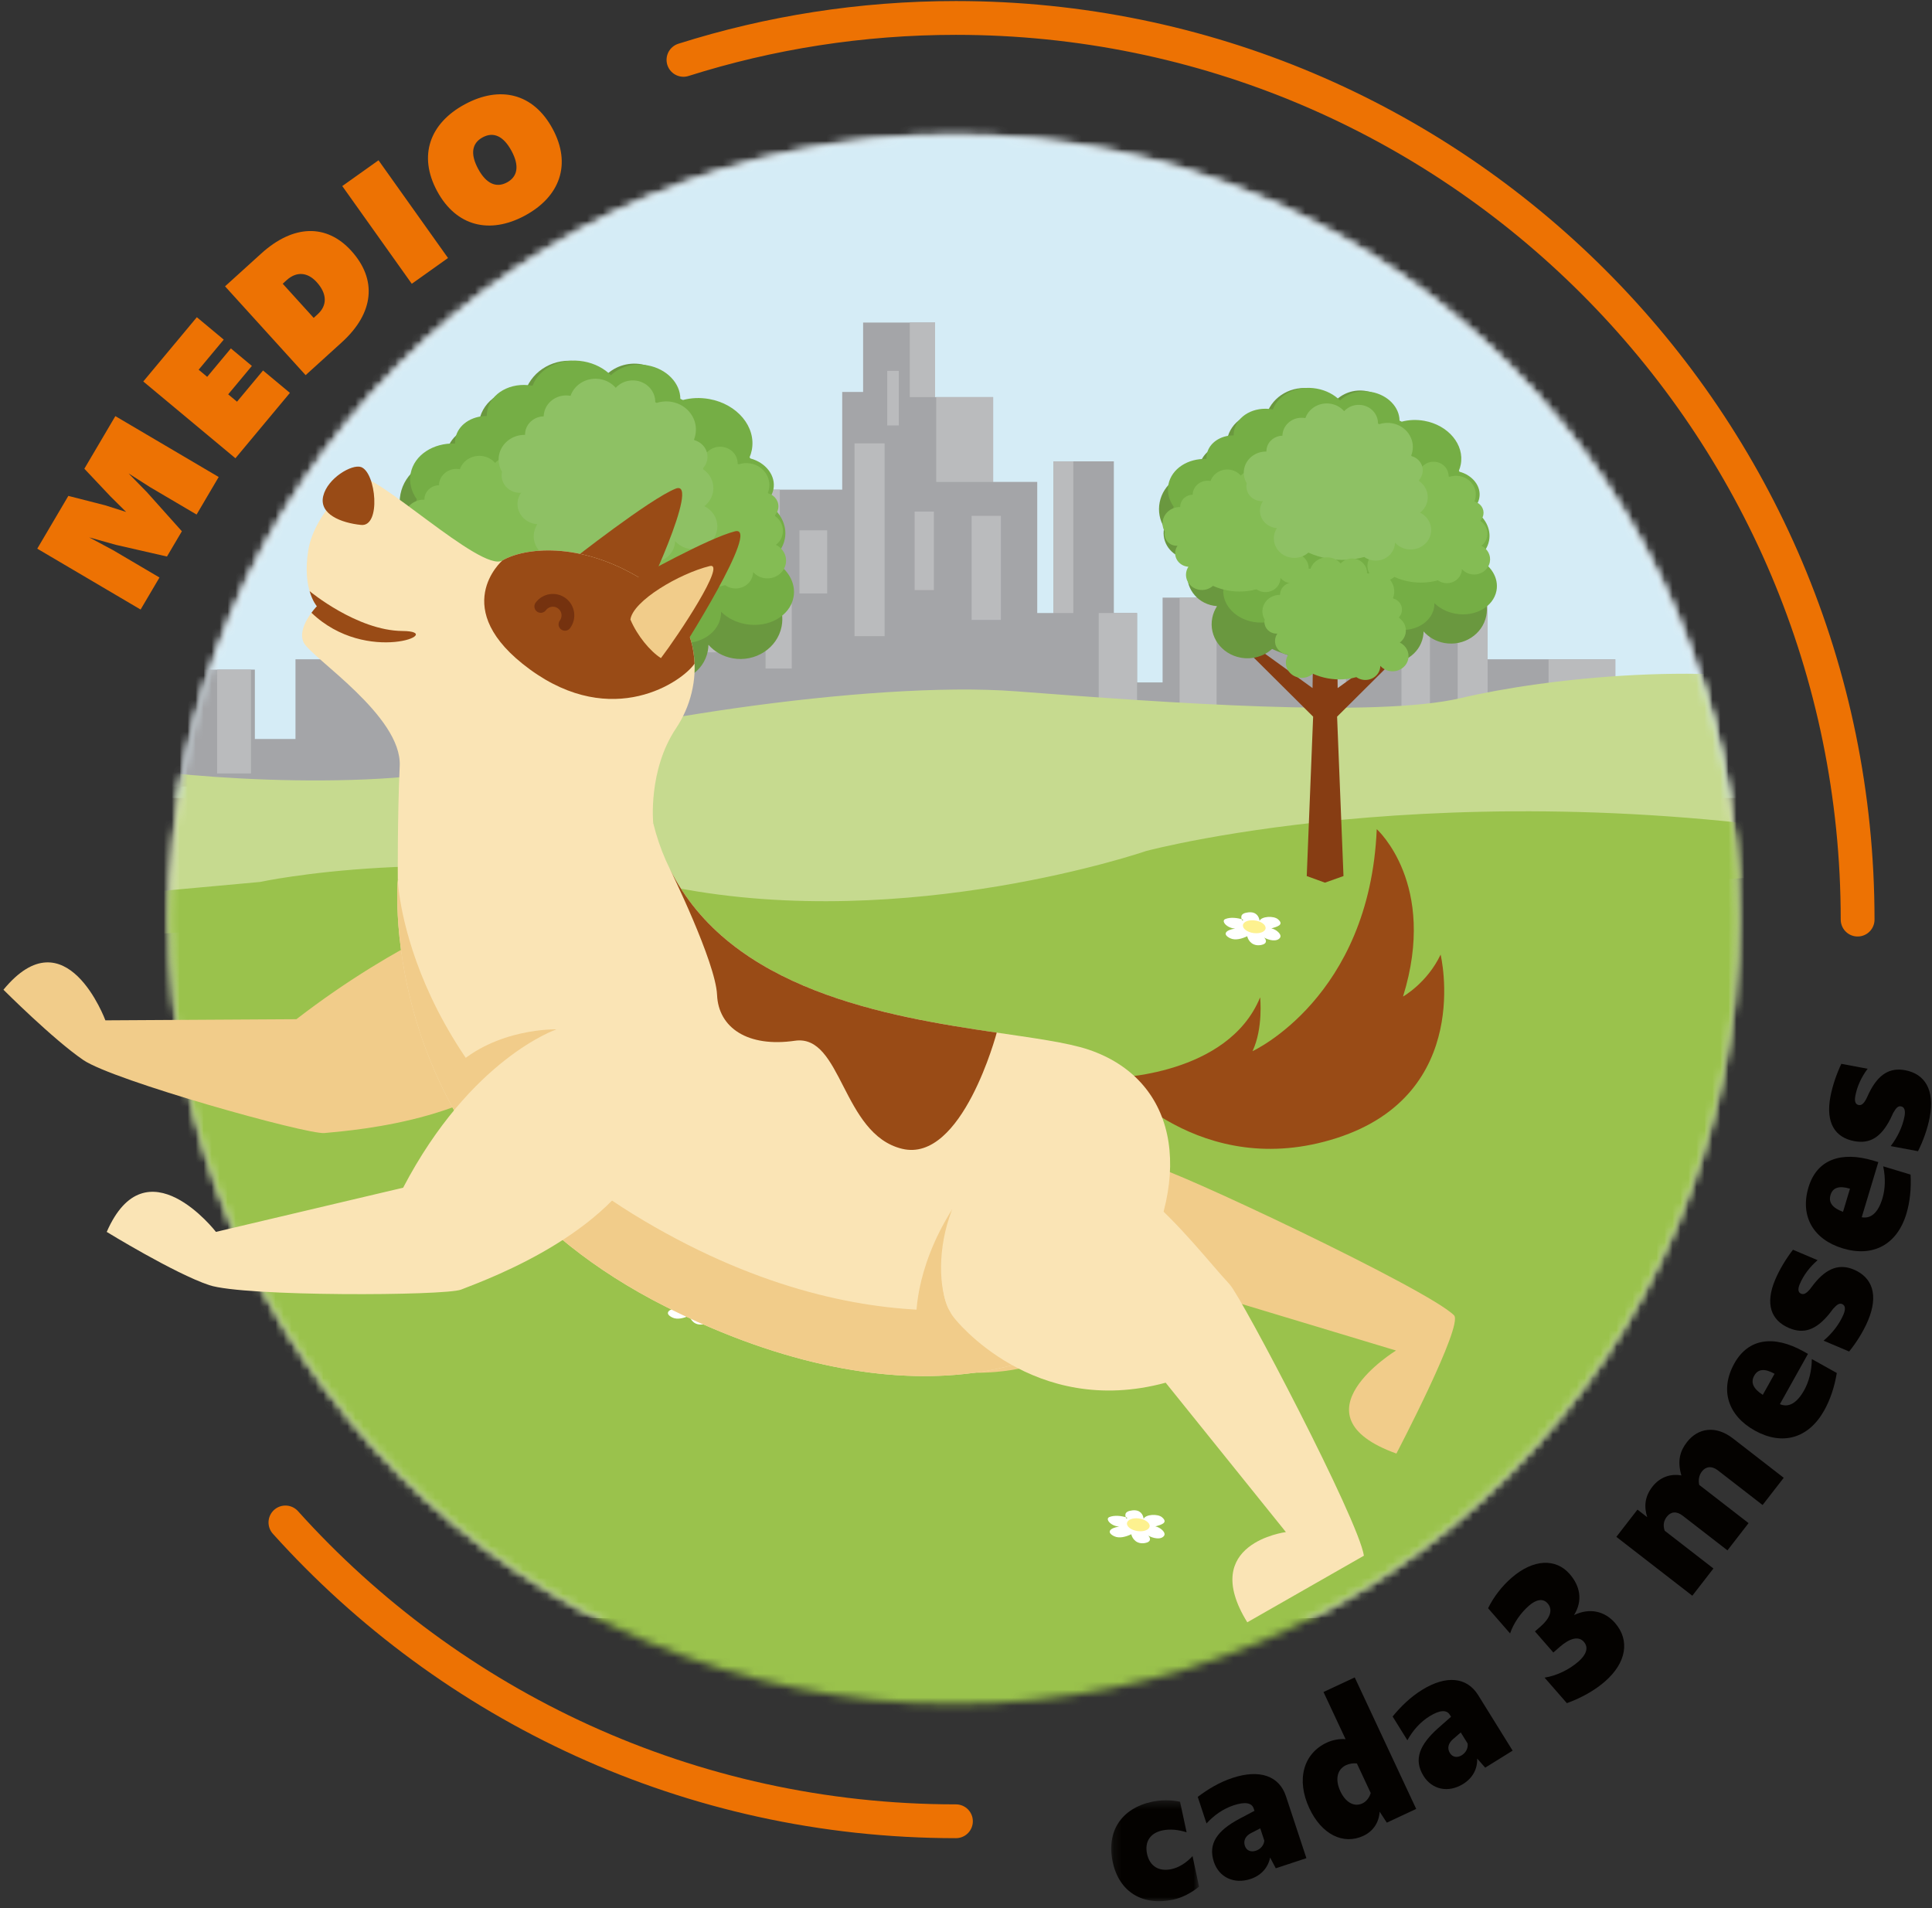 <svg height="239" viewBox="0 0 242 239" width="242" xmlns="http://www.w3.org/2000/svg" xmlns:xlink="http://www.w3.org/1999/xlink"><rect x="0" y="0" width="242" height="239" fill="#333333" stroke="none"/><mask id="a" fill="#fff"><path d="m98.509.783c54.266 0 98.258 43.992 98.258 98.258 0 54.267-43.992 98.258-98.258 98.258s-98.258-43.991-98.258-98.258c0-54.266 43.992-98.258 98.258-98.258z" fill="#fff" fill-rule="evenodd"/></mask><mask id="b" fill="#fff"><path d="m.19.357h11.003v12.643h-11.003z" fill="#fff" fill-rule="evenodd"/></mask><g fill="none" fill-rule="evenodd" transform="translate(-33 2)"><path d="m248.166 113.191c0 52.83-42.827 95.657-95.657 95.657-52.831 0-95.658-42.827-95.658-95.657s42.827-95.657 95.658-95.657c52.83 0 95.657 42.827 95.657 95.657" fill="#fff"/><g transform="translate(54 14.15)"><path d="m-26.681 186.542h258.693v-258.692h-258.693z" fill="#fff" mask="url(#a)"/><path d="m-31.317 83.811h272.165v-118.343h-272.165z" fill="#d5ecf6" mask="url(#a)"/><path d="m16.012 66.435h5.525v-2.737h1.454v-3.541h5.671v3.541h5.089v3.864h3.49v-14.811h10.904v6.761h5.089v7.567h2.908v-4.025h1.599v-11.431h12.941v3.542h3.054v-9.981h10.759v-12.234h2.617v-8.694h9.015v8.694.643h7.27v10.625h5.525v16.421h2.035v-18.996h7.561v18.996h2.908v8.693h3.199v-10.625h8.433v-11.59h14.54v16.742h2.617v-3.863h7.561v-2.899h7.56v9.338h15.994v9.659h4.653v6.279h-186.11v-14.65h11.05v8.692h5.089z" fill="#a4a5a8" mask="url(#a)"/><g fill="#babbbd"><path d="m92.956 33.593h3.171v-9.337h-3.171z" mask="url(#a)"/><path d="m96.267 44.218h7.13v-10.625h-7.13z" mask="url(#a)"/><path d="m86.039 63.532h3.763v-24.145h-3.763z" mask="url(#a)"/><path d="m73.735 55.165h2.944v-9.981h-2.944z" mask="url(#a)"/><path d="m65.004 65.561h5.678v-13.938h-5.678z" mask="url(#a)"/><path d="m110.957 60.639h2.484v-18.996h-2.484z" mask="url(#a)"/><path d="m116.625 77.526h4.801v-16.887h-4.801z" mask="url(#a)"/><path d="m133.058 64.813h5.566v-17.696h-5.566z" mask="url(#a)"/><path d="m143.834 72.505h3.764v-25.389h-3.764z" mask="url(#a)"/><path d="m126.756 75.176h4.632v-16.469h-4.632z" mask="url(#a)"/><path d="m161.588 73.039h3.748v-15.942h-3.748z" mask="url(#a)"/><path d="m154.545 74.214h3.569v-14.219h-3.569z" mask="url(#a)"/><path d="m172.974 76.992h8.356v-10.558h-8.356z" mask="url(#a)"/><path d="m50.241 71.864h2.993v-12.352h-2.993z" mask="url(#a)"/><path d="m42.33 65.561h5.815v-12.811h-5.815z" mask="url(#a)"/><path d="m100.704 61.501h3.667v-13.034h-3.667z" mask="url(#a)"/><path d="m93.565 57.762h2.412v-9.829h-2.412z" mask="url(#a)"/><path d="m30.461 70.475h3.289v-6.777h-3.289z" mask="url(#a)"/><path d="m37.24 63.424h2.87v-10.673h-2.87z" mask="url(#a)"/><path d="m26.36 68.872h2.301v-8.716h-2.301z" mask="url(#a)"/><path d="m6.194 80.731h4.245v-13.008h-4.245z" mask="url(#a)"/><path d="m61.192 79.127h2.315v-10.896h-2.315z" mask="url(#a)"/><path d="m74.893 67.59h3.28v-8.12h-3.28z" mask="url(#a)"/><path d="m79.139 58.189h3.473v-7.906h-3.473z" mask="url(#a)"/><path d="m90.138 37.143h1.448v-6.838h-1.448z" mask="url(#a)"/></g><path d="m-29.508 79.832c.956-.828 18.08-1.479 24.307 0 6.228 1.479 34.611 3.5 46.553-.882 11.94-4.383 46.406-9.923 64.964-8.502 18.558 1.422 45.07 3.349 55.675.843 10.604-2.505 31.897-4.837 47.004-1.069 15.109 3.767 28.492 4.705 28.492 4.705l1.045 16.406s-120.475 7.386-118.96 7c1.515-.385-87.489 0-87.489 0l-66.775 5.031z" fill="#c6da8f" mask="url(#a)"/><path d="m-53 100.215 64.571-5.889s22.789-4.973 51.997.701c29.207 5.673 59.007-4.583 59.007-4.583s41.716-11.185 97.494 0l65.963 49.017-4.85 68.389s-126.012-6.79-128.485-6.79c-2.471 0-188.551 2.425-193.244 2.91-4.693.484-12.453-103.755-12.453-103.755" fill="#9ac24c" mask="url(#a)"/><path d="m56.031 100.377-2.708.965-2.663-.965.496-12.372.287-7.177.152-3.751-11.479-11.412.545-.599 10.848 7.834.093-6.411-7.346-7.971.827-.784 6.922 5.559.514-16.759.826-.004.827.004.518 16.759 6.92-5.559.825.784-7.347 7.971.093 6.411 10.851-7.834.541.599-11.476 11.412z" fill="#873d13" mask="url(#a)"/><path d="m54.729 31.023c-.828-.953-1.994-1.647-3.37-1.894-2.869-.514-5.645 1.091-6.538 3.659l-.051-.01c-2.665-.478-5.234 1.19-5.738 3.724-.052.261-.079.521-.085.778-1.933.041-3.641 1.361-4.015 3.241-.055.276-.077.55-.071.82-2.725-.055-5.176 1.767-5.698 4.398-.264 1.322.006 2.624.664 3.703l-.023.095c-.41 2.063 1.015 4.047 3.181 4.435.335.061.667.079.993.061-.332.478-.573 1.023-.692 1.625-.48 2.414 1.189 4.741 3.726 5.197.182.032.361.055.542.066-.337.51-.58 1.089-.705 1.717-.537 2.703 1.332 5.309 4.175 5.82 1.716.307 3.392-.218 4.571-1.274 1.538.697 3.197 1.221 4.953 1.536 3.217.576 6.396.393 9.327-.416.583.416 1.271.717 2.036.855 2.668.478 5.237-1.191 5.741-3.727.055-.274.082-.547.087-.816.75.851 1.803 1.471 3.041 1.693 2.844.511 5.585-1.27 6.122-3.974.442-2.224-.742-4.381-2.759-5.361.948-.734 1.637-1.778 1.882-3.01.398-2.004-.492-3.955-2.122-5.079l-.028-.257c.445-.489.763-1.091.898-1.773.384-1.934-.845-3.803-2.792-4.346l-.088-.167c.128-.327.231-.669.3-1.02.666-3.35-1.65-6.577-5.17-7.208-1.149-.206-2.284-.111-3.317.228-.106-.054-.212-.109-.32-.161.051-2.251-1.612-4.268-4.011-4.699-1.79-.321-3.534.321-4.646 1.541" fill="#6a983f" mask="url(#a)"/><path d="m55.525 30.855c-.848-.851-2.026-1.482-3.405-1.73-2.868-.515-5.589.823-6.413 3.045l-.053-.009c-2.664-.478-5.179.92-5.616 3.12-.046.227-.066.454-.066.678-1.922-.008-3.591 1.104-3.916 2.738-.047.239-.063.478-.052.713-2.714-.11-5.105 1.425-5.56 3.711-.228 1.148.071 2.289.753 3.247l-.016.084c-.356 1.79 1.11 3.556 3.277 3.945.336.06.666.082.989.073-.318.41-.545.884-.648 1.404-.417 2.098 1.302 4.168 3.843 4.624.181.032.361.054.538.068-.32.439-.549.938-.657 1.482-.467 2.35 1.459 4.669 4.303 5.179 1.713.308 3.367-.113 4.516-1.01 1.551.644 3.215 1.138 4.974 1.453 3.215.578 6.372.49 9.271-.15.592.378 1.285.656 2.051.794 2.664.478 5.182-.92 5.621-3.124.047-.237.068-.476.063-.71.768.759 1.833 1.324 3.071 1.547 2.841.51 5.527-.981 5.994-3.33.384-1.933-.851-3.843-2.882-4.744.927-.618 1.587-1.515 1.799-2.584.346-1.74-.592-3.465-2.24-4.482l-.034-.225c.428-.416.731-.935.849-1.527.333-1.68-.942-3.341-2.891-3.86l-.091-.149c.118-.281.209-.577.27-.882.578-2.91-1.806-5.78-5.327-6.41-1.148-.207-2.276-.15-3.295.122-.106-.05-.217-.099-.324-.148-.006-1.962-1.711-3.764-4.111-4.194-1.789-.321-3.507.2-4.585 1.241" fill="#75ae45" mask="url(#a)"/><path d="m67.539 40.532c-.368-.425-.892-.735-1.503-.845-1.28-.229-2.516.488-2.913 1.632l-.023-.004c-1.189-.214-2.333.529-2.558 1.659-.023.117-.035.232-.039.347-.86.018-1.622.607-1.788 1.444-.025.123-.035.245-.033.367-1.215-.026-2.305.786-2.539 1.96-.116.588.003 1.168.295 1.649l-.009.043c-.182.918.451 1.805 1.419 1.977.147.027.296.035.44.027-.149.212-.254.458-.307.723-.214 1.078.53 2.115 1.661 2.318.08.014.161.023.241.028-.151.227-.259.487-.314.764-.24 1.207.593 2.369 1.86 2.596.766.137 1.511-.095 2.038-.568.686.311 1.425.544 2.207.685 1.434.257 2.85.174 4.157-.185.26.185.566.319.907.379 1.191.214 2.335-.529 2.56-1.659.024-.123.037-.244.038-.365.334.381.806.657 1.357.757 1.267.226 2.489-.568 2.728-1.773.197-.991-.33-1.953-1.232-2.39.423-.328.731-.794.841-1.342.177-.893-.22-1.761-.947-2.264l-.011-.112c.197-.218.341-.488.401-.79.171-.863-.379-1.697-1.246-1.939l-.04-.074c.057-.146.102-.298.134-.455.296-1.492-.733-2.932-2.305-3.214-.512-.092-1.016-.048-1.477.103-.046-.023-.095-.048-.141-.073.021-1.003-.72-1.901-1.791-2.093-.795-.143-1.573.143-2.068.687" fill="#84bc54" mask="url(#a)"/><path d="m41.02 41.838c-.368-.426-.889-.735-1.502-.846-1.28-.229-2.517.488-2.915 1.632l-.022-.004c-1.188-.213-2.334.531-2.559 1.659-.023.117-.033.233-.035.348-.863.018-1.624.607-1.791 1.443-.024.125-.033.247-.031.367-1.215-.025-2.307.787-2.54 1.961-.117.589.001 1.167.296 1.649l-.01.042c-.183.92.451 1.805 1.417 1.978.149.026.297.035.442.026-.148.213-.255.458-.308.724-.214 1.078.529 2.114 1.662 2.317.08.015.16.025.242.031-.151.227-.26.485-.316.764-.239 1.205.595 2.367 1.862 2.594.763.136 1.511-.096 2.036-.569.686.311 1.426.544 2.208.685 1.434.257 2.852.175 4.156-.185.261.187.568.321.91.382 1.19.214 2.334-.532 2.559-1.661.024-.121.037-.244.038-.364.335.379.803.654 1.354.753 1.267.227 2.491-.566 2.73-1.771.197-.99-.332-1.953-1.23-2.389.422-.327.731-.794.84-1.34.177-.893-.221-1.765-.947-2.264l-.013-.114c.199-.219.34-.489.4-.79.171-.864-.377-1.698-1.243-1.939l-.041-.075c.059-.145.102-.298.134-.455.297-1.491-.733-2.932-2.303-3.213-.512-.092-1.021-.049-1.48.103-.047-.025-.094-.048-.143-.072.023-1.005-.717-1.904-1.786-2.095-.799-.144-1.577.143-2.071.688" fill="#84bc54" mask="url(#a)"/><path d="m56.125 32.425c-.471-.544-1.14-.94-1.926-1.081-1.642-.295-3.227.623-3.737 2.091l-.029-.006c-1.524-.273-2.992.682-3.28 2.128-.029.149-.046.299-.05.444-1.103.025-2.08.779-2.293 1.853-.032.159-.044.315-.043.469-1.558-.033-2.956 1.011-3.255 2.513-.15.757.003 1.501.378 2.117l-.012.055c-.235 1.179.579 2.313 1.818 2.536.191.034.381.045.567.034-.19.273-.327.584-.395.928-.274 1.379.679 2.711 2.131 2.972.104.018.206.029.308.037-.192.293-.33.622-.402.98-.307 1.548.762 3.035 2.386 3.326.978.176 1.939-.122 2.612-.725.879.398 1.83.695 2.834.875 1.838.33 3.655.226 5.328-.236.332.24.728.41 1.166.488 1.524.273 2.992-.68 3.28-2.129.031-.158.048-.315.051-.467.428.485 1.029.84 1.736.967 1.627.292 3.194-.726 3.501-2.272.252-1.27-.424-2.502-1.577-3.064.542-.42.937-1.016 1.077-1.719.227-1.145-.282-2.261-1.213-2.902l-.017-.149c.254-.279.434-.625.511-1.012.22-1.108-.481-2.175-1.596-2.486l-.048-.094c.074-.188.13-.383.17-.585.38-1.914-.942-3.759-2.953-4.119-.657-.119-1.307-.064-1.897.13-.061-.03-.122-.062-.182-.092.028-1.286-.921-2.44-2.293-2.686-1.024-.183-2.021.183-2.656.881" fill="#8ec164" mask="url(#a)"/><path d="m55.616 54.682c-.368-.426-.891-.736-1.503-.846-1.28-.229-2.516.488-2.913 1.632l-.023-.004c-1.188-.213-2.332.53-2.557 1.659-.024.117-.035.232-.039.348-.861.018-1.622.607-1.789 1.443-.024.123-.035.245-.033.367-1.215-.026-2.305.786-2.538 1.96-.117.588.003 1.168.294 1.649l-.008.043c-.183.919.451 1.805 1.418 1.978.147.027.296.034.441.026-.149.213-.255.459-.308.724-.213 1.078.531 2.114 1.662 2.317.08.015.161.023.24.029-.15.227-.259.486-.314.764-.239 1.206.594 2.368 1.86 2.596.766.136 1.511-.096 2.038-.569.686.311 1.426.544 2.207.685 1.434.258 2.851.175 4.157-.185.26.185.567.319.908.38 1.191.214 2.334-.529 2.559-1.66.024-.122.037-.243.039-.365.334.381.805.658 1.356.757 1.267.227 2.489-.568 2.729-1.773.197-.991-.33-1.953-1.232-2.39.422-.328.731-.793.84-1.341.177-.894-.22-1.762-.946-2.264l-.012-.113c.198-.218.342-.488.402-.789.171-.864-.379-1.698-1.247-1.939l-.039-.075c.057-.145.102-.298.133-.455.297-1.491-.733-2.931-2.304-3.213-.512-.092-1.017-.049-1.477.103-.046-.024-.096-.049-.142-.074.021-1.003-.72-1.9-1.79-2.092-.795-.143-1.574.143-2.069.687" fill="#84bc54" mask="url(#a)"/><path d="m147.284 93.585-2.321.828-2.282-.828.425-10.601.246-6.15.13-3.215-9.836-9.778.467-.513 9.296 6.713.079-5.493-6.295-6.832.709-.671 5.932 4.763.44-14.361.708-.003.709.003.444 14.361 5.929-4.763.707.671-6.295 6.832.079 5.493 9.299-6.713.463.513-9.833 9.778z" fill="#873d13" mask="url(#a)"/><path d="m146.168 34.156c-.709-.817-1.708-1.411-2.888-1.623-2.458-.441-4.837.936-5.602 3.135l-.044-.008c-2.283-.409-4.486 1.019-4.917 3.191-.045.224-.068.447-.072.666-1.657.035-3.121 1.167-3.441 2.778-.047.237-.066.47-.06.703-2.336-.048-4.436 1.513-4.884 3.767-.225 1.134.006 2.249.569 3.174l-.019.081c-.352 1.768.87 3.469 2.726 3.802.286.051.571.067.85.051-.284.41-.49.878-.593 1.392-.411 2.07 1.019 4.064 3.193 4.453.156.029.31.048.464.058-.288.437-.496.933-.603 1.472-.461 2.315 1.14 4.549 3.578 4.985 1.47.265 2.905-.185 3.916-1.091 1.318.599 2.739 1.046 4.245 1.317 2.756.494 5.48.337 7.991-.356.5.356 1.09.614 1.745.732 2.287.41 4.488-1.021 4.92-3.194.047-.235.071-.468.074-.699.643.73 1.545 1.261 2.606 1.451 2.437.438 4.786-1.089 5.246-3.405.38-1.907-.636-3.755-2.363-4.595.812-.629 1.402-1.523 1.612-2.579.341-1.717-.422-3.388-1.818-4.352l-.024-.22c.381-.418.653-.936.769-1.52.329-1.657-.724-3.258-2.392-3.723l-.076-.144c.11-.28.197-.573.258-.874.57-2.87-1.414-5.636-4.431-6.177-.984-.176-1.958-.094-2.843.196-.09-.046-.181-.093-.274-.138.044-1.929-1.381-3.658-3.437-4.026-1.533-.276-3.028.274-3.981 1.32" fill="#6a983f" mask="url(#a)"/><path d="m146.851 34.012c-.727-.729-1.737-1.271-2.918-1.483-2.458-.441-4.789.706-5.496 2.61l-.045-.009c-2.283-.409-4.438.788-4.812 2.674-.04.195-.057.389-.057.582-1.648-.009-3.077.945-3.356 2.346-.04.204-.053.409-.044.61-2.326-.094-4.375 1.222-4.764 3.18-.196.984.06 1.962.645 2.782l-.014.072c-.305 1.534.951 3.048 2.808 3.381.288.052.571.07.848.063-.274.352-.467.756-.556 1.203-.357 1.798 1.115 3.571 3.293 3.962.155.027.309.047.461.058-.273.376-.47.805-.562 1.271-.401 2.013 1.25 4.001 3.686 4.438 1.468.263 2.886-.097 3.87-.866 1.329.552 2.755.976 4.262 1.245 2.756.494 5.461.42 7.945-.129.507.324 1.101.563 1.758.68 2.282.41 4.441-.787 4.816-2.676.041-.204.058-.408.054-.608.659.65 1.571 1.135 2.632 1.325 2.435.436 4.735-.841 5.136-2.854.329-1.656-.729-3.293-2.47-4.065.795-.529 1.36-1.298 1.543-2.214.296-1.49-.509-2.97-1.921-3.841l-.028-.192c.366-.357.626-.802.726-1.308.287-1.44-.806-2.864-2.476-3.308l-.078-.127c.1-.241.178-.495.23-.757.496-2.493-1.547-4.952-4.563-5.493-.985-.177-1.951-.128-2.824.105-.091-.043-.186-.085-.278-.127-.005-1.681-1.466-3.224-3.522-3.593-1.533-.276-3.006.17-3.929 1.063" fill="#75ae45" mask="url(#a)"/><path d="m157.145 42.305c-.315-.364-.764-.631-1.288-.725-1.097-.196-2.156.418-2.496 1.399l-.02-.004c-1.018-.183-1.999.454-2.191 1.423-.02.098-.03.198-.033.297-.738.015-1.391.52-1.534 1.237-.02.105-.03.209-.028.313-1.041-.021-1.974.674-2.175 1.68-.1.505.002 1.001.252 1.413l-.007.037c-.157.787.387 1.547 1.215 1.696.126.022.254.028.378.021-.128.183-.219.394-.263.621-.184.923.455 1.812 1.423 1.986.069.011.138.019.206.024-.128.194-.221.417-.268.655-.206 1.033.508 2.03 1.594 2.224.656.117 1.295-.082 1.746-.486.588.265 1.22.465 1.891.585 1.229.221 2.443.151 3.562-.158.224.158.485.274.777.325 1.021.184 2.001-.453 2.194-1.421.02-.106.032-.209.033-.314.286.327.69.565 1.163.65 1.085.194 2.132-.487 2.337-1.519.169-.85-.282-1.674-1.055-2.048.362-.282.626-.68.72-1.15.152-.766-.189-1.51-.812-1.94l-.009-.096c.169-.188.292-.418.344-.677.147-.74-.325-1.454-1.068-1.661l-.034-.065c.05-.124.088-.255.115-.389.254-1.279-.629-2.512-1.976-2.754-.438-.078-.871-.041-1.265.089-.039-.021-.082-.042-.121-.064.018-.859-.618-1.629-1.535-1.793-.68-.123-1.347.122-1.772.589" fill="#84bc54" mask="url(#a)"/><path d="m134.421 43.423c-.316-.365-.763-.63-1.288-.724-1.097-.197-2.156.416-2.498 1.398l-.019-.003c-1.017-.183-2 .454-2.192 1.422-.02.098-.028.198-.03.298-.74.014-1.392.519-1.535 1.236-.021.107-.029.211-.026.314-1.042-.021-1.977.673-2.177 1.68-.1.506.001 1 .254 1.413l-.01.036c-.156.789.387 1.547 1.215 1.696.127.022.255.029.379.021-.127.184-.219.394-.263.621-.184.923.453 1.812 1.423 1.986.069.012.137.021.207.026-.128.194-.222.415-.27.654-.205 1.033.511 2.029 1.596 2.224.653.117 1.295-.082 1.744-.487.588.265 1.221.465 1.892.585 1.229.221 2.444.151 3.562-.157.223.159.486.275.779.327 1.02.183 2-.457 2.193-1.423.02-.105.032-.209.033-.312.287.324.687.56 1.16.645 1.086.195 2.134-.485 2.339-1.517.169-.85-.283-1.674-1.054-2.048.362-.28.627-.68.72-1.148.152-.765-.189-1.513-.812-1.94l-.01-.098c.17-.188.291-.418.342-.677.147-.739-.323-1.454-1.064-1.661l-.036-.065c.05-.124.088-.255.115-.389.254-1.279-.629-2.513-1.974-2.754-.438-.078-.875-.042-1.267.089-.041-.021-.082-.042-.123-.062.019-.861-.615-1.632-1.531-1.796-.684-.123-1.351.123-1.774.59" fill="#84bc54" mask="url(#a)"/><path d="m147.364 35.357c-.404-.466-.978-.805-1.65-.926-1.409-.253-2.766.534-3.203 1.791l-.025-.004c-1.306-.234-2.563.583-2.81 1.823-.026.129-.04.256-.043.381-.945.021-1.783.667-1.965 1.587-.028.136-.038.271-.037.403-1.334-.029-2.534.866-2.789 2.153-.129.648.002 1.286.324 1.814l-.011.046c-.201 1.011.496 1.984 1.559 2.174.163.029.326.039.485.029-.162.235-.28.501-.338.795-.235 1.183.581 2.324 1.825 2.546.089.017.177.027.265.033-.164.251-.283.534-.345.84-.263 1.327.653 2.601 2.044 2.85.839.15 1.662-.104 2.239-.621.753.341 1.568.595 2.428.75 1.575.282 3.133.193 4.566-.203.285.206.625.351 1 .419 1.305.233 2.563-.583 2.81-1.826.026-.134.04-.268.044-.399.366.416.881.72 1.487.828 1.394.25 2.737-.622 3-1.946.216-1.089-.363-2.146-1.351-2.626.464-.359.803-.87.923-1.473.195-.982-.243-1.938-1.039-2.487l-.015-.127c.218-.239.372-.535.437-.868.189-.948-.412-1.863-1.367-2.13l-.042-.081c.065-.16.112-.327.147-.501.326-1.641-.808-3.221-2.532-3.529-.562-.102-1.119-.055-1.625.112-.052-.026-.104-.054-.156-.08.025-1.102-.789-2.091-1.965-2.302-.877-.157-1.731.157-2.275.755" fill="#8ec164" mask="url(#a)"/><path d="m146.929 54.429c-.315-.364-.764-.63-1.288-.725-1.097-.196-2.156.418-2.496 1.399l-.02-.003c-1.019-.184-1.999.453-2.191 1.422-.021.099-.03.198-.034.297-.737.015-1.39.52-1.533 1.237-.02.105-.03.21-.028.313-1.041-.021-1.974.674-2.175 1.68-.1.505.002 1.001.252 1.413l-.008.037c-.156.787.387 1.547 1.216 1.696.126.022.254.029.378.021-.128.183-.218.394-.263.621-.184.923.455 1.812 1.423 1.986.069.012.138.019.206.024-.128.194-.221.417-.269.655-.205 1.033.509 2.03 1.595 2.224.656.118 1.295-.081 1.746-.486.588.266 1.22.465 1.89.585 1.23.221 2.444.151 3.563-.157.223.157.485.273.777.325 1.021.183 2.001-.454 2.194-1.422.02-.105.032-.209.033-.313.286.325.689.564 1.162.649 1.086.194 2.133-.487 2.338-1.519.169-.85-.282-1.674-1.055-2.048.361-.281.626-.68.72-1.15.152-.765-.189-1.509-.812-1.94l-.009-.096c.169-.188.292-.418.343-.677.148-.739-.324-1.454-1.067-1.661l-.034-.065c.049-.124.088-.255.114-.389.255-1.279-.628-2.512-1.975-2.754-.438-.078-.871-.041-1.265.089-.039-.021-.082-.042-.121-.064.018-.859-.618-1.629-1.535-1.793-.68-.122-1.348.122-1.772.589" fill="#84bc54" mask="url(#a)"/><path d="m138.243 100.145c.649-.193 1.685-.427.832-1.149-.547-.463-2.053-.366-2.301.195-.069-.534-.415-1.17-1.422-1.056-1.103.127-.892.681-.765 1.002l.101.015c.015-.036.016-.072.003-.111-.672-.23-1.586-.333-2.217-.067-.561.235.196 1.145 1.241 1.189-1.21.184-1.63.726-.63 1.211.645.314 1.498.057 2.139-.249.136.593.682 1.281 1.722 1.101.773-.134.731-.589.409-.932.555.327 1.579.574 1.973.028.303-.42-.514-1.093-1.085-1.177" fill="#fff" mask="url(#a)"/><path d="m137.529 100.124c-.041.437-.71.707-1.496.604-.785-.103-1.39-.542-1.348-.98.039-.436.708-.707 1.493-.603.787.102 1.39.54 1.351.979" fill="#fdf18f" mask="url(#a)"/><path d="m68.379 147.656c.649-.192 1.684-.426.832-1.149-.547-.463-2.053-.366-2.302.196-.069-.535-.414-1.171-1.421-1.057-1.104.127-.892.681-.766 1.002l.102.015c.014-.036.015-.072.003-.111-.673-.229-1.586-.333-2.217-.067-.562.235.196 1.145 1.24 1.189-1.21.185-1.63.726-.63 1.211.646.314 1.498.057 2.14-.249.136.593.682 1.281 1.722 1.101.772-.134.731-.589.408-.931.556.327 1.579.573 1.974.028.303-.421-.514-1.094-1.085-1.178" fill="#fff" mask="url(#a)"/><path d="m67.664 147.635c-.04.437-.709.708-1.496.604-.785-.103-1.389-.542-1.348-.98.04-.436.709-.707 1.494-.603.786.102 1.39.54 1.35.979" fill="#fdf18f" mask="url(#a)"/><path d="m171.974 183.179c.648-.192 1.685-.426.832-1.148-.548-.464-2.053-.366-2.302.195-.069-.535-.414-1.171-1.421-1.056-1.104.127-.892.681-.766 1.002l.101.014c.015-.036.016-.071.004-.111-.673-.229-1.586-.333-2.217-.067-.561.235.196 1.145 1.24 1.19-1.209.184-1.63.726-.63 1.21.646.315 1.498.057 2.14-.248.135.593.681 1.28 1.722 1.101.772-.134.731-.59.408-.932.555.327 1.579.573 1.974.028.303-.421-.514-1.094-1.085-1.178" fill="#fff" mask="url(#a)"/><path d="m171.259 183.159c-.04.438-.709.708-1.495.604-.786-.102-1.391-.542-1.349-.979.04-.437.708-.707 1.494-.604s1.39.541 1.35.979" fill="#fdf18f" mask="url(#a)"/><path d="m123.721 175.053c.649-.193 1.685-.426.832-1.149-.547-.463-2.053-.366-2.302.195-.069-.534-.414-1.17-1.421-1.056-1.103.127-.892.681-.766 1.002l.102.015c.015-.036.016-.072.003-.111-.673-.23-1.586-.333-2.217-.067-.561.235.196 1.145 1.24 1.189-1.209.185-1.629.726-.63 1.211.646.314 1.499.057 2.14-.249.136.593.682 1.281 1.722 1.101.773-.134.731-.589.408-.932.555.327 1.579.574 1.974.028.303-.42-.514-1.093-1.085-1.177" fill="#fff" mask="url(#a)"/><path d="m123.006 175.032c-.04.437-.709.707-1.495.604s-1.39-.542-1.349-.98c.04-.436.708-.707 1.494-.603.787.102 1.39.54 1.35.979" fill="#fdf18f" mask="url(#a)"/></g><path d="m172.502 133.009s14.313-.247 18.34-10.079c0 0 .412 3.854-.954 6.742 0 0 14.676-6.71 15.562-27.809 0 0 7.673 6.848 3.292 20.967 0 0 3.018-1.693 4.707-5.255 0 0 4.202 17.435-13.01 22.977-17.108 5.508-27.937-7.543-27.937-7.543" fill="#994b16"/><path d="m94.018 111.826s-10.948 3.857-23.888 13.841l-23.929.143s-4.934-13.361-12.769-3.835c0 0 6.209 6.215 9.999 8.804 3.791 2.59 28.031 9.352 30.202 9.149 4.279-.403 21.105-1.723 28.137-11.54 5.772-8.056-2.053-16.328-7.752-16.562" fill="#f1cc8a"/><path d="m104.624 68.181s9.768-7.686 13.01-8.972c3.241-1.286-4.17 14.468-4.789 15.281-.619.812-9.843-5.054-8.221-6.309" fill="#994b16"/><path d="m150.435 169.453s15.377 4.094 28.333-11.059l29.097 8.776s-13.277 8.118.046 12.904c0 0 8.43-16.091 7.221-17.314-3.226-3.266-35.622-18.518-37.796-18.695-4.283-.349-18.344-1.77-26.978 6.673-7.086 6.929-5.494 17.492.077 18.715" fill="#f1cc8a"/><path d="m82.83 108.242s-3.154 34.97 33.578 53.447c29.953 15.069 52.138 8.296 58.774-3.407 7.753-13.674 4.873-25.173-5.794-28.792s-47.99-1.814-54.565-28.377z" fill="#fae4b5"/><path d="m116.407 161.689c21.484 10.808 38.97 10.379 49.59 4.954l-1.094-6.582s-21.327 8.579-51.259-9.162c-29.933-17.742-30.815-42.657-30.815-42.657s-3.153 34.969 33.578 53.447" fill="#f1cc8a"/><path d="m102.702 126.94s-7.574-.224-12.801 4.776c-5.228 5 6.219 2.959 6.219 2.959s2.219-.34 2.973-1.526c.755-1.187 3.609-6.209 3.609-6.209" fill="#f1cc8a"/><path d="m152.291 149.449s-2.558 8.836-.382 12.678c2.176 3.841-4.304 2.893-4.304 2.893l.162-1.528s-.403-6.248 4.524-14.043" fill="#f1cc8a"/><path d="m77.775 57.759s-5.363 4.229-6.161 9.173c-.798 4.945 1.076 7.009 1.076 7.009s-2.594 2.664-1.641 4.559c.953 1.897 12.314 9.171 12.02 15.442-.294 6.27-.24 14.3-.24 14.3s21.388.992 31.993-7.129c0 0-.671-6.617 2.859-11.886 3.531-5.27 3.73-13.699-4.199-18.623-7.93-4.923-14.927-3.952-17.56-2.393-2.631 1.56-16.082-11.345-18.147-10.452" fill="#fae4b5"/><path d="m99.371 81.849c10.384 7.59 19.104 1.531 20.629-.722-.149-3.825-2.029-7.736-6.518-10.523-7.929-4.923-14.927-3.952-17.559-2.393 0 0-6.941 6.045 3.448 13.638" fill="#994b16"/><path d="m78.227 56.504c-1.122-.403-4.201 1.377-4.741 3.636-.54 2.258 2.224 3.361 4.748 3.615 2.525.254 1.875-6.573-.007-7.251" fill="#994b16"/><path d="m112.978 70.3s8.696-4.886 12.076-5.744c3.381-.859-6.806 15.166-7.409 15.99-1.632 2.233-9.635-7.557-4.667-10.246" fill="#994b16"/><path d="m203.842 192.869c-.692-4.538-15.315-32.357-16.795-33.959-5.244-5.682-14.25-18.559-26.226-17.003-9.827 1.276-11.943 16.943-8.227 21.27 0 0 9.798 12.538 26.416 8.022l15.061 18.712s-10.97 1.384-4.837 11.301z" fill="#fae4b5"/><path d="m115.788 80.436c2.173-2.848 8.297-12.075 6.107-11.53-3.837.955-9.6 4.353-9.932 6.697.854 2.025 2.483 3.987 3.825 4.833" fill="#f1cc8a"/><path d="m102.702 126.94s-10.716 3.614-19.205 19.833l-23.448 5.534s-8.743-11.299-13.681.004c0 0 8.484 5.208 12.837 6.666 4.353 1.457 29.519 1.349 31.552.56 4.008-1.554 19.835-7.415 23.922-18.779 3.355-9.325-6.431-15.147-11.977-13.818" fill="#fae4b5"/><path d="m145.984 141.897c7.545 1.844 11.867-14.55 11.867-14.55-13.742-2.02-33.439-5.297-40.952-20.512.007.014 5.744 11.677 5.92 15.792.177 4.119 3.845 6.598 9.751 5.739 5.906-.861 5.869 11.687 13.414 13.531" fill="#994b16"/><path d="m83.421 77.04c-5.704-.045-11.636-4.991-11.638-4.993.376 1.299.908 1.893.908 1.893s-.311.323-.677.816c6.936 6.653 17.112 2.329 11.407 2.284" fill="#994b16"/><path d="m100.738 73.962c.619-.836 1.798-1.012 2.634-.394.837.62 1.012 1.799.394 2.635" stroke="#75320f" stroke-linecap="round" stroke-width="1.601"/><path d="m37.667 66.727 3.894-6.61 4.607 1.177 2.634.836-1.973-1.957-3.263-3.459 3.883-6.59 12.944 7.626-2.769 4.702-5.824-3.43-2.695-1.721 2.314 2.369 4.362 4.877-1.867 3.165-6.399-1.464-3.343-.935 2.981 1.597 5.823 3.43-2.365 4.013z" fill="#ed7203"/><path d="m50.947 45.785 6.709-8.05 3.368 2.806-3.142 3.771 1.069.892 2.967-3.561 2.632 2.194-2.968 3.559 1.104.921 3.261-3.91 3.367 2.807-6.826 8.189z" fill="#ed7203"/><path d="m72.783 37.373c1.25-1.135 1.177-2.61-.111-4.029-1.136-1.252-2.518-1.383-3.769-.249l-.49.445 3.878 4.277zm-11.594-3.507 4.532-4.108c4.007-3.636 8.181-3.756 11.28-.341 3.25 3.584 2.886 7.769-1.189 11.465l-4.53 4.11z" fill="#ed7203"/><path d="m75.872 21.306 4.539-3.229 8.708 12.242-4.54 3.228z" fill="#ed7203"/><path d="m97.076 16.908c-1.02-1.888-2.273-2.431-3.619-1.704-1.345.727-1.58 2.074-.558 3.961.998 1.847 2.261 2.41 3.608 1.684 1.345-.727 1.567-2.092.569-3.941m-9.32 5.035c-2.409-4.459-.913-8.511 3.466-10.876 4.397-2.377 8.587-1.395 10.997 3.064 2.398 4.438.932 8.5-3.467 10.875-4.379 2.366-8.597 1.376-10.996-3.063" fill="#ed7203"/><g fill="#040200"><path d="m.377 8.087c-.818-3.824 1.08-6.724 4.929-7.549 1.118-.239 2.364-.245 3.507.003l.819 3.824c-1.03-.323-2.068-.44-3.036-.232-1.49.318-2.248 1.391-1.919 2.93.336 1.565 1.496 2.251 3.059 1.917.969-.208 1.903-.825 2.64-1.631l.817 3.826c-.95.774-2.117 1.389-3.234 1.628-3.851.822-6.779-.964-7.582-4.716" mask="url(#b)" transform="translate(172 223.15)"/><path d="m191.367 228.566-.509-1.544-1.166.6c-.66.349-.983.913-.761 1.588.2.603.753.821 1.381.614.578-.191 1.006-.68 1.055-1.258m-6.32 2.649c-.757-2.292.444-3.919 3.196-5.389l1.89-.999-.095-.29c-.238-.724-1.091-.871-2.514-.401-1.303.431-2.454 1.239-3.397 2.273l-1.099-3.329c1.265-.952 2.689-1.826 4.353-2.375 3.378-1.115 5.849-.273 6.694 2.285l2.564 7.767-3.835 1.267-.71-1.342c-.269 1.291-1.131 2.245-2.457 2.684-2.077.683-3.953-.221-4.59-2.151"/><path d="m204.695 222.598-1.732-3.704c-.419-.058-.945.019-1.358.213-1.127.526-1.4 1.804-.712 3.275.645 1.382 1.72 2 2.754 1.517.507-.238.872-.716 1.048-1.301m-7.687 1.91c-1.677-3.591-.739-6.861 2.183-8.225.713-.333 1.615-.503 2.354-.428l-2.766-5.912 3.912-1.828 7.7 16.474-3.682 1.72-.896-1.376c-.08 1.328-.791 2.446-2.034 3.025-2.531 1.184-5.244-.183-6.771-3.45"/><path d="m216.831 216.393-.857-1.383-.993.858c-.56.495-.742 1.117-.368 1.721.336.539.926.623 1.487.275.518-.322.818-.898.731-1.471m-5.525 4.056c-1.273-2.051-.486-3.915 1.845-5.99l1.604-1.413-.16-.259c-.402-.647-1.264-.59-2.538.199-1.166.724-2.095 1.779-2.77 3.005l-1.849-2.98c1.007-1.222 2.187-2.402 3.677-3.326 3.021-1.875 5.623-1.635 7.042.653l4.314 6.951-3.434 2.13-1.005-1.139c.04 1.318-.574 2.448-1.762 3.184-1.856 1.153-3.894.712-4.964-1.015"/><path d="m229.263 211.339-2.79-3.196c1.512-.239 3.075-.996 4.244-2.016.976-.85 1.307-1.746.672-2.475-.651-.745-1.771-.445-2.995.625l-.822.718-2.306-2.642.69-.601c1.205-1.052 1.602-2.104.901-2.909-.584-.67-1.444-.495-2.343.29-1.033.901-1.933 2.19-2.361 3.476l-2.756-3.159c.691-1.412 1.719-2.746 2.925-3.799 2.755-2.403 5.569-2.463 7.289-.492 1.286 1.474 1.7 3.303.549 5.151 1.992-.962 3.868-.475 5.135.981 1.887 2.163 1.444 4.978-1.256 7.331-1.302 1.136-3.005 2.082-4.776 2.717"/><path d="m235.463 190.51 2.644-3.413 1.223.949c-.421-1.322-.308-2.585.64-3.809.949-1.226 2.287-1.666 3.639-1.422-.54-1.832-.155-3.076.685-4.159 1.416-1.828 3.642-2.127 5.769-.479l6.364 4.933-2.646 3.411-5.6-4.34c-.782-.608-1.527-.477-1.993.127-.373.481-.479 1.074-.347 1.69l6.184 4.791-2.645 3.413-5.602-4.339c-.782-.607-1.495-.517-1.993.126-.404.521-.494 1.094-.265 1.752l6.103 4.731-2.645 3.411z"/><path d="m253.806 172.719 1.474-2.638c-1.242-.695-2.077-.607-2.547.236-.483.864-.11 1.654 1.073 2.402m-1.014 4.469c-3.347-1.871-4.405-5.079-2.547-8.407 1.759-3.149 4.941-3.583 8.688-1.49l.532.298-3.517 6.297c1.104.473 2.143-.14 3.036-1.736.606-1.088.953-2.435.964-3.912l3.128 1.745c-.288 1.761-.839 3.374-1.571 4.681-1.981 3.548-5.274 4.444-8.713 2.524"/><path d="m264.622 167.292-3.204-1.357c1.07-.899 1.976-2.059 2.491-3.275.288-.679.236-1.142-.161-1.31-.328-.14-.613.015-1.135.594l-.493.646c-1.66 2.028-3.2 2.533-5.022 1.762-2.27-.962-3.025-3.021-1.737-6.061.555-1.31 1.36-2.624 2.223-3.747l3.086 1.308c-1.003.872-1.759 1.875-2.235 2.997-.257.608-.219 1.039.155 1.197.327.138.628.017 1.115-.548l.493-.646c1.656-2.084 3.266-2.561 5.019-1.819 2.293.973 3.126 3.174 1.758 6.402-.576 1.355-1.423 2.707-2.353 3.857"/><path d="m263.855 149.795.871-2.895c-1.36-.409-2.156-.146-2.434.78-.286.946.248 1.638 1.563 2.115m-.027 4.58c-3.671-1.106-5.395-4.013-4.295-7.661 1.039-3.452 4.051-4.561 8.16-3.321l.584.175-2.079 6.906c1.178.221 2.062-.599 2.59-2.35.359-1.19.407-2.583.099-4.027l3.428 1.033c.101 1.778-.091 3.473-.523 4.907-1.171 3.89-4.195 5.473-7.964 4.338"/><path d="m273.247 142.202-3.42-.641c.853-1.106 1.488-2.434 1.731-3.731.137-.726-.013-1.167-.438-1.246-.349-.066-.597.147-.981.824l-.344.736c-1.188 2.336-2.583 3.162-4.53 2.797-2.421-.454-3.6-2.302-2.994-5.549.264-1.397.769-2.853 1.371-4.135l3.294.617c-.792 1.065-1.317 2.207-1.541 3.406-.121.65.008 1.061.408 1.135.349.066.615-.117.97-.774l.345-.737c1.172-2.39 2.642-3.2 4.514-2.848 2.447.456 3.731 2.428 3.087 5.874-.271 1.448-.811 2.949-1.472 4.272"/></g><path d="m118.609 5.498c10.769-3.41 22.235-5.25 34.132-5.25 62.377 0 112.943 50.566 112.943 112.943" stroke="#ed7203" stroke-linecap="round" stroke-linejoin="round" stroke-width="4.234"/><path d="m152.74 226.135c-33.344 0-63.313-14.45-83.988-37.43" stroke="#ed7203" stroke-linecap="round" stroke-linejoin="round" stroke-width="4.234"/></g></svg>